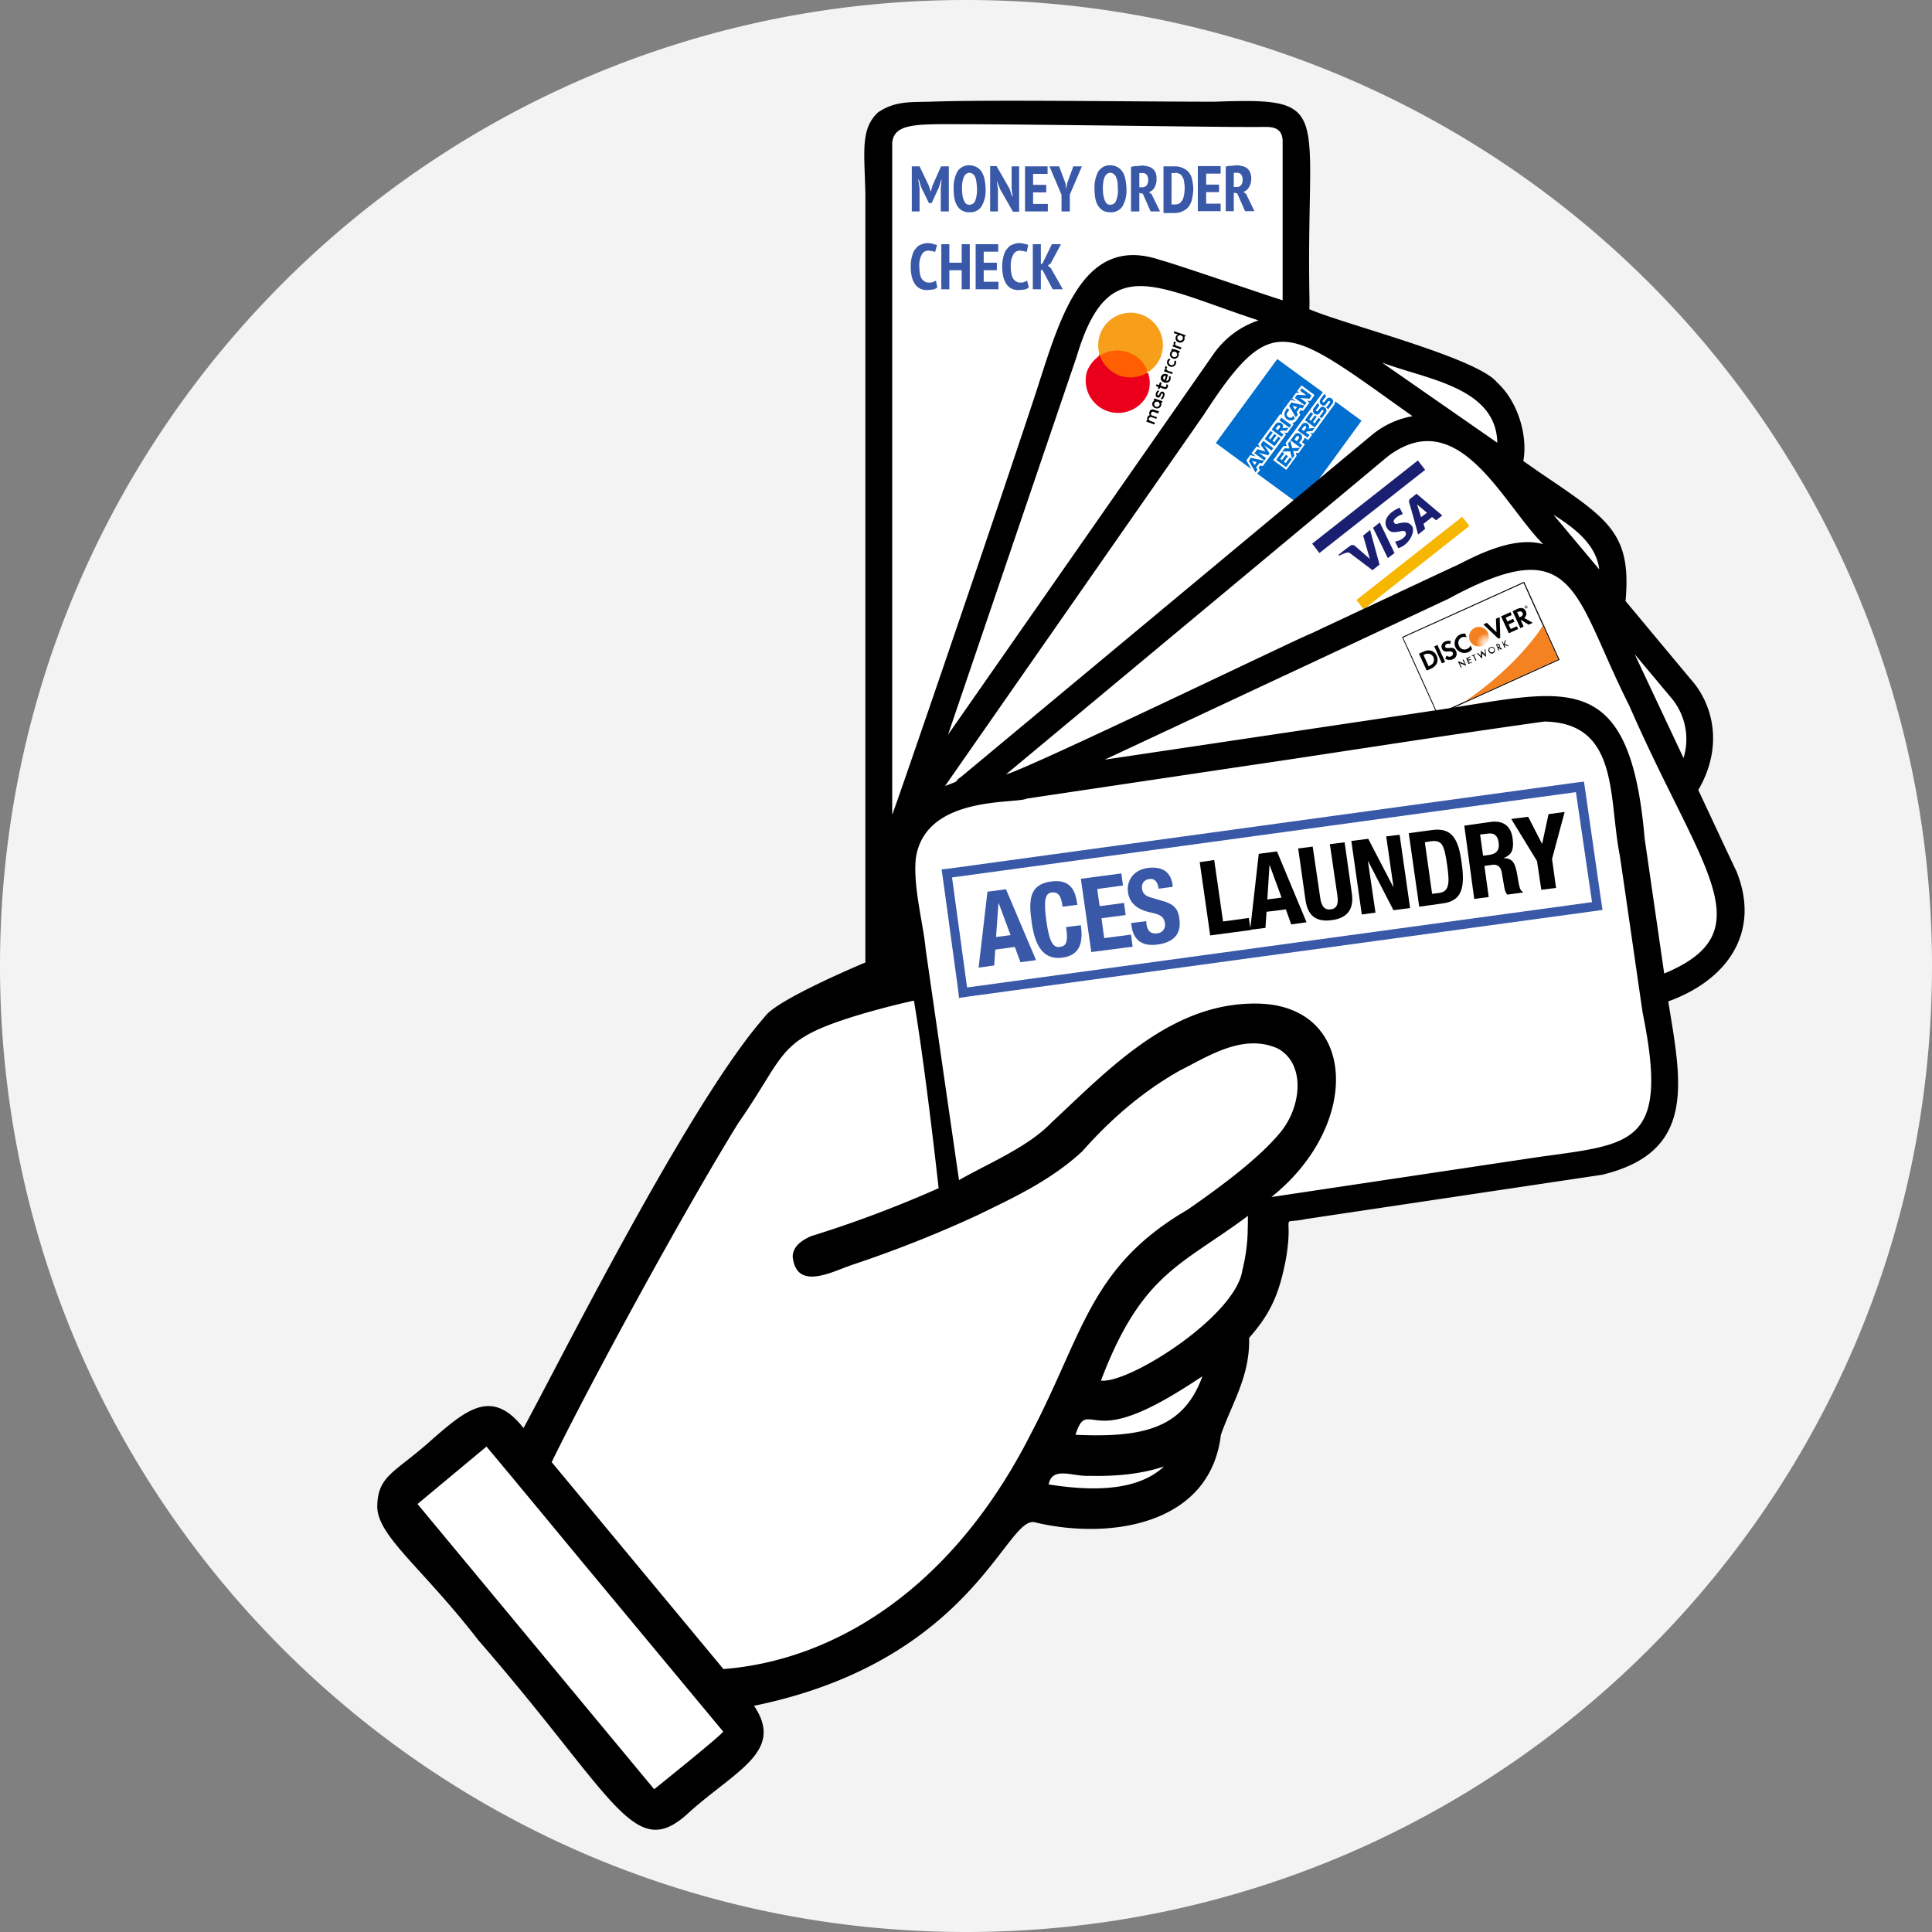 <?xml version="1.0" encoding="UTF-8"?> <svg xmlns="http://www.w3.org/2000/svg" xmlns:xlink="http://www.w3.org/1999/xlink" id="Layer_1" data-name="Layer 1" viewBox="0 0 720 720"><rect x="0" y="0" width="720" height="720" fill="#808080" stroke="none"/><defs><style>.cls-1{fill:#f3f3f3;}.cls-1,.cls-10,.cls-9{fill-rule:evenodd;}.cls-2{fill:#fff;}.cls-3{fill:none;}.cls-4{fill:#3958a7;}.cls-5{fill:#ff5f00;}.cls-6{fill:#eb001b;}.cls-7{fill:#f79e1b;}.cls-8{fill:#016fd0;}.cls-11,.cls-9{fill:#1a1f71;}.cls-10{fill:#f7b600;}.cls-12{fill:#f58220;}.cls-13{fill:url(#radial-gradient);}</style><radialGradient id="radial-gradient" cx="524.29" cy="1000.52" r="3.64" gradientTransform="matrix(0.91, -0.41, -0.41, -0.91, 487.37, 1365.49)" gradientUnits="userSpaceOnUse"><stop offset="0.01" stop-color="#ffeee0"></stop><stop offset="0.11" stop-color="#fee9d7"></stop><stop offset="0.28" stop-color="#fddbbf"></stop><stop offset="0.49" stop-color="#fbc597"></stop><stop offset="0.74" stop-color="#f8a560"></stop><stop offset="1" stop-color="#f48120"></stop></radialGradient></defs><title>C_pay_2</title><path class="cls-1" d="M.5,360.5h0C.5,161.7,161.7.5,360.5.5a359.9,359.9,0,0,1,360,360c0,198.8-161.2,360-360,360S.5,559.3.5,360.5" transform="translate(-0.5 -0.5)"></path><path class="cls-2" d="M647.5,324.9c-.1,0-12.5-26.6-14.1-30,9.5-16.2,5.6-32.1-3.1-41.6l-24-28.8c2.3-25.8-6.7-30.7-32.4-48.2l-5.7-4c1.7-9.3-1.9-22.1-9.8-29.3-7.5-9.2-56.2-21.4-69.8-27.2-.3.2,0-1-.1-4.2-1.4-70.9,9.7-74.8-35.3-73.2-29.9,0-84.3-.8-106.1,0-7.3.2-13.1-.3-19.4,4-6.7,6.3-5,14.9-4.7,30.6V359.2c-.6.2-31.3,13.1-36.9,19.5l-2.3,2.7c-28.4,33.8-75.3,127.7-88.2,151.3-12-15.3-21.6-6.7-35.6,5.6-12.5,11-18.7,12.3-18.9,23.4s16.5,22.7,37.7,50.1c51.2,58.9,57.9,83.1,78.2,64.4,17.3-15.7,36.1-22.9,24.5-40,71.2-14.6,89.7-57.8,100.3-66.8,1.6-1.3,2.9-1.9,4.3-1.6,26.6,6.5,65.3,1.8,69.4-32.6,4.2-11.9,10.9-22,10.5-36.1,8.4-9.5,11.4-17.1,13.8-29.8,2.9-17.7-2.9-12.3,7.4-14.5l110.4-16.5c35.1-8.5,29.6-34.2,24.6-64.6C645.1,365.4,656.7,347.1,647.5,324.9Z" transform="translate(-0.5 -0.5)"></path><path class="cls-3" d="M424.7,464.7l-1.1,1Z" transform="translate(-0.5 -0.5)"></path><path class="cls-3" d="M417.4,472.3c-.1.1-.2.1-.2.2S417.3,472.4,417.4,472.3Z" transform="translate(-0.5 -0.5)"></path><path class="cls-3" d="M420,469.3l-.7.8Z" transform="translate(-0.5 -0.5)"></path><path class="cls-3" d="M415.5,474.6l-.5.7Z" transform="translate(-0.5 -0.5)"></path><path class="cls-3" d="M413.8,476.9l-.6.8Z" transform="translate(-0.5 -0.5)"></path><path class="cls-3" d="M339.3,448l-.7.3Z" transform="translate(-0.5 -0.5)"></path><path class="cls-3" d="M412.1,479.3l-.6.9Z" transform="translate(-0.5 -0.5)"></path><path class="cls-3" d="M346.8,444.9l-2.5,1Z" transform="translate(-0.5 -0.5)"></path><path class="cls-3" d="M348.5,444.1h0l-1.2.6Z" transform="translate(-0.5 -0.5)"></path><path class="cls-3" d="M343,446.5l-1.6.7Z" transform="translate(-0.5 -0.5)"></path><path class="cls-3" d="M318.8,456.1l4.5-1.8,2.5-1-2.5,1Z" transform="translate(-0.5 -0.5)"></path><path class="cls-3" d="M319.8,471.4h-.5c-3.5.8-6.9,2.5-10.2,3.7,3.3-1.2,6.7-2.9,10.2-3.7Z" transform="translate(-0.5 -0.5)"></path><path class="cls-3" d="M421.4,467.9l1-1Z" transform="translate(-0.5 -0.5)"></path><path class="cls-3" d="M410.5,481.8l-.5.8Z" transform="translate(-0.5 -0.5)"></path><path class="cls-3" d="M323,378l-.6.2.6-.2Z" transform="translate(-0.5 -0.5)"></path><path class="cls-3" d="M388.4,527.5l-.8,1.6Z" transform="translate(-0.5 -0.5)"></path><path class="cls-3" d="M389.9,524.4a9.3,9.3,0,0,1-.5,1A9.3,9.3,0,0,0,389.9,524.4Z" transform="translate(-0.5 -0.5)"></path><path class="cls-3" d="M407.4,487.1l-.3.6Z" transform="translate(-0.5 -0.5)"></path><path class="cls-3" d="M408.9,484.4a2.5,2.5,0,0,1-.4.7A2.5,2.5,0,0,0,408.9,484.4Z" transform="translate(-0.5 -0.5)"></path><path class="cls-3" d="M405.8,490.2h0Z" transform="translate(-0.5 -0.5)"></path><path class="cls-3" d="M305.1,384.2l.8-.3Z" transform="translate(-0.5 -0.5)"></path><path class="cls-3" d="M202.5,564.5l12.9,15.6c-10.7-12.9-21-25.4-30.1-36.2l-.2-.4,3.8,4.6Z" transform="translate(-0.5 -0.5)"></path><path class="cls-3" d="M384.7,534.8a12.8,12.8,0,0,0-1.1,2A12.8,12.8,0,0,1,384.7,534.8Z" transform="translate(-0.5 -0.5)"></path><path class="cls-3" d="M197.3,610.7l-12.6-15.2-27.4-33.1h0l87,104.8h0Z" transform="translate(-0.5 -0.5)"></path><path class="cls-3" d="M181.7,539.7h.1A.1.1,0,0,0,181.7,539.7Z" transform="translate(-0.5 -0.5)"></path><path class="cls-3" d="M181.8,539.6l1.7,2.1Z" transform="translate(-0.5 -0.5)"></path><path class="cls-3" d="M269.9,646l-18.3,15.2C258.7,655.4,268.6,647.3,269.9,646Z" transform="translate(-0.5 -0.5)"></path><path class="cls-3" d="M156.1,561l.7-.6C156.4,560.7,156.1,560.8,156.1,561Z" transform="translate(-0.5 -0.5)"></path><path class="cls-3" d="M156.6,561.7l-.5-.7C156.1,561.2,156.3,561.3,156.6,561.7Z" transform="translate(-0.5 -0.5)"></path><path class="cls-3" d="M382.6,538.7l-1.2,2.1Z" transform="translate(-0.5 -0.5)"></path><path class="cls-3" d="M313.5,381l1-.3Z" transform="translate(-0.5 -0.5)"></path><path class="cls-3" d="M308,383l.9-.3Z" transform="translate(-0.5 -0.5)"></path><path class="cls-3" d="M310.6,382l1.2-.4Z" transform="translate(-0.5 -0.5)"></path><path class="cls-3" d="M316.6,380l1.1-.4Z" transform="translate(-0.5 -0.5)"></path><path class="cls-3" d="M302.5,385.4l.5-.2Z" transform="translate(-0.5 -0.5)"></path><path class="cls-3" d="M377.9,546.8l-1.7,2.8Z" transform="translate(-0.5 -0.5)"></path><path class="cls-3" d="M270.3,622.7,206,545.2h0l64.3,77.5c33.2-3.9,72.2-20.1,102.3-67.3l2.8-4.4-2.8,4.4C342.5,602.6,303.5,618.8,270.3,622.7Z" transform="translate(-0.5 -0.5)"></path><path class="cls-3" d="M380.3,542.7l-1.4,2.3Z" transform="translate(-0.5 -0.5)"></path><path class="cls-3" d="M319.8,379l1-.3Z" transform="translate(-0.5 -0.5)"></path><path class="cls-3" d="M463,475.3c-.2.4-.3.9-.5,1.3S462.8,475.7,463,475.3Z" transform="translate(-0.5 -0.5)"></path><path class="cls-3" d="M463.4,473.9a6.5,6.5,0,0,1-.4,1.3A6.5,6.5,0,0,0,463.4,473.9Z" transform="translate(-0.5 -0.5)"></path><path class="cls-3" d="M451.7,492.2l-.9.8Z" transform="translate(-0.5 -0.5)"></path><path class="cls-3" d="M455.3,488.6l-.8.8Z" transform="translate(-0.5 -0.5)"></path><path class="cls-3" d="M452.9,491a3,3,0,0,1-.8.8A3,3,0,0,0,452.9,491Z" transform="translate(-0.5 -0.5)"></path><path class="cls-3" d="M454.1,489.8l-.8.8Z" transform="translate(-0.5 -0.5)"></path><path class="cls-3" d="M462.5,476.7a35,35,0,0,1-4.1,7.9A35,35,0,0,0,462.5,476.7Z" transform="translate(-0.5 -0.5)"></path><path class="cls-3" d="M457.3,486.1l-.7.9Z" transform="translate(-0.5 -0.5)"></path><path class="cls-3" d="M458.3,484.7a7.6,7.6,0,0,1-.8,1.1A7.6,7.6,0,0,0,458.3,484.7Z" transform="translate(-0.5 -0.5)"></path><path class="cls-3" d="M456.3,487.3l-.7.9Z" transform="translate(-0.5 -0.5)"></path><path class="cls-3" d="M464.2,470.9a8.3,8.3,0,0,1-.4,1.5A8.3,8.3,0,0,0,464.2,470.9Z" transform="translate(-0.5 -0.5)"></path><path class="cls-3" d="M450.3,493.5l-.9.7Z" transform="translate(-0.5 -0.5)"></path><path class="cls-3" d="M410.8,515h0c7.8.1,14.6-4,31.6-15.5l1.8-1.2-1.8,1.2C425.4,511,418.6,515.1,410.8,515Z" transform="translate(-0.5 -0.5)"></path><path class="cls-3" d="M465.5,458h0a72.2,72.2,0,0,1-1.3,12.9A72.2,72.2,0,0,0,465.5,458Z" transform="translate(-0.5 -0.5)"></path><path class="cls-3" d="M421.7,492.2A153.6,153.6,0,0,0,410.8,515l.8-1.8C415.2,505.1,418.2,498.3,421.7,492.2Z" transform="translate(-0.5 -0.5)"></path><path class="cls-3" d="M445.8,497.1l-1.4,1Z" transform="translate(-0.5 -0.5)"></path><path class="cls-3" d="M448.9,494.7l-1,.8Z" transform="translate(-0.5 -0.5)"></path><path class="cls-3" d="M447.4,495.9l-1.1.8Z" transform="translate(-0.5 -0.5)"></path><path class="cls-3" d="M458,459.2h-.1c-5.5,3.8-10.5,7-15.1,10.4l.9-.6C448.7,465.6,453.5,462.4,458,459.2Z" transform="translate(-0.5 -0.5)"></path><path class="cls-3" d="M396.1,549.7l6.2.6A34.2,34.2,0,0,0,396.1,549.7Z" transform="translate(-0.5 -0.5)"></path><path class="cls-3" d="M405.7,529.6a31.1,31.1,0,0,0,4.3.3C408.2,529.8,406.8,529.4,405.7,529.6Z" transform="translate(-0.5 -0.5)"></path><path class="cls-3" d="M401.3,535.2c.8-1.5,1.5-3,2.2-4.4A14.6,14.6,0,0,0,401.3,535.2Z" transform="translate(-0.5 -0.5)"></path><path class="cls-3" d="M391.3,553.7h0c18.7,3.1,33.3,1.3,41.7-5.5l1.3-1.2h0l-1.3,1.2C424.6,555,410,556.8,391.3,553.7Z" transform="translate(-0.5 -0.5)"></path><path class="cls-3" d="M406.1,550.5Z" transform="translate(-0.5 -0.5)"></path><path class="cls-3" d="M391.3,553.7l1.6-2.9A5,5,0,0,0,391.3,553.7Z" transform="translate(-0.5 -0.5)"></path><path class="cls-3" d="M416.1,550.3a69.3,69.3,0,0,0,11.6-1.5A72.1,72.1,0,0,1,416.1,550.3Z" transform="translate(-0.5 -0.5)"></path><path class="cls-3" d="M428.1,548.7l1.2-.3Z" transform="translate(-0.5 -0.5)"></path><path class="cls-3" d="M413.2,529.9h0Z" transform="translate(-0.5 -0.5)"></path><path class="cls-3" d="M439.8,527.1c-7.9,6.7-20.9,9.4-38.5,8.1h0c17.6,1.3,30.5-1.4,38.5-8.1a29.4,29.4,0,0,0,8.8-13.7h0A29.4,29.4,0,0,1,439.8,527.1Z" transform="translate(-0.5 -0.5)"></path><path class="cls-3" d="M463.8,472.4l-.3,1.4Z" transform="translate(-0.5 -0.5)"></path><path class="cls-3" d="M385.7,532.9l.9-1.9Z" transform="translate(-0.5 -0.5)"></path><path class="cls-3" d="M415.5,529.7h0Z" transform="translate(-0.5 -0.5)"></path><path class="cls-3" d="M436.4,521.4c3.6-2.3,7.6-4.9,12-7.9Z" transform="translate(-0.5 -0.5)"></path><path class="cls-3" d="M434.9,522.2l1.1-.6Z" transform="translate(-0.5 -0.5)"></path><path class="cls-4" d="M351.1,70.6l.3-3.2h-.1l-.9,2.9-2.7,5.9h-1l-2.9-5.9-.9-2.9h-.2l.5,3.2v8.7h-2.9V62.5h2.9l3.5,7.3.6,2h.1l.6-2.1,3.2-7.2h2.9V79.3h-3V70.6Zm4.8.3a12.6,12.6,0,0,1,1.4-6.5,5.1,5.1,0,0,1,4.5-2.3,6,6,0,0,1,2.7.7,4.9,4.9,0,0,1,1.8,1.7,7.8,7.8,0,0,1,1.1,2.8,19.8,19.8,0,0,1,.4,3.6,11.8,11.8,0,0,1-1.5,6.5,5,5,0,0,1-4.5,2.2,5.4,5.4,0,0,1-2.7-.6,4.9,4.9,0,0,1-1.8-1.7,7.8,7.8,0,0,1-1.1-2.8,20.2,20.2,0,0,1-.3-3.6m3.1,0a19.4,19.4,0,0,0,.2,2.4,4.8,4.8,0,0,0,.5,1.8,3.2,3.2,0,0,0,.8,1.3,2,2,0,0,0,1.3.4,2.2,2.2,0,0,0,2.1-1.4,11.6,11.6,0,0,0,.7-4.5,16.4,16.4,0,0,0-.2-2.3,7.8,7.8,0,0,0-.4-1.9,2.5,2.5,0,0,0-.9-1.3,1.9,1.9,0,0,0-1.3-.5c-1.8,0-2.8,2-2.8,6m14.2.1-1.1-2.9H372l.4,2.9v8.3h-2.9V62.4h2.4l4.8,8.4,1,2.9h.2l-.4-2.8V62.5h2.8V79.4H378Zm9.3-8.5h8.4v2.8h-5.4v4.1h4.9v2.8h-4.9v4.3H391v2.8h-8.5Zm13.6,10.6-4.5-10.6h3.6l2.4,6.4.2,1.8h.1l.3-1.9,2.3-6.3h3.2L399.2,73v6.3h-3.1V73.1Zm12.3-2.2a12.6,12.6,0,0,1,1.4-6.5,5.1,5.1,0,0,1,4.5-2.3,5.7,5.7,0,0,1,2.7.7,4.9,4.9,0,0,1,1.8,1.7,7.8,7.8,0,0,1,1.1,2.8,19.8,19.8,0,0,1,.4,3.6,11.8,11.8,0,0,1-1.5,6.5,5,5,0,0,1-4.5,2.2,6,6,0,0,1-2.7-.6,5.8,5.8,0,0,1-1.8-1.7,7.8,7.8,0,0,1-1.1-2.8,20.2,20.2,0,0,1-.3-3.6m3.1,0a19.4,19.4,0,0,0,.2,2.4,7.8,7.8,0,0,0,.5,1.8,3.2,3.2,0,0,0,.8,1.3,2,2,0,0,0,1.3.4,2.2,2.2,0,0,0,2.1-1.4,10,10,0,0,0,.7-4.5c0-.8-.1-1.6-.1-2.3a7.4,7.4,0,0,0-.5-1.9,2.5,2.5,0,0,0-.9-1.3,1.9,1.9,0,0,0-1.3-.5c-1.8,0-2.8,2-2.8,6M422,62.7a7.6,7.6,0,0,1,2.1-.3l2-.2a6.4,6.4,0,0,1,2,.3,3.3,3.3,0,0,1,1.7.7,3.8,3.8,0,0,1,1.3,1.5,5.3,5.3,0,0,1,.4,2.3,6.2,6.2,0,0,1-.7,3.3,3.7,3.7,0,0,1-2.1,1.8l1,.8,3.1,6.4h-3.5l-2.9-6.6-1.3-.3v6.9H422V62.7Zm3.1,7.6h1a2.1,2.1,0,0,0,1.7-.7,3.3,3.3,0,0,0,.6-2.1,3.5,3.5,0,0,0-.5-1.8,1.8,1.8,0,0,0-1.5-.7h-1.3Zm9-7.8h4.1a6.7,6.7,0,0,1,3.3.7,6.2,6.2,0,0,1,2.2,1.7,6.7,6.7,0,0,1,1.1,2.7,17.6,17.6,0,0,1,.4,3.4,18.6,18.6,0,0,1-.4,3.4,7.8,7.8,0,0,1-1.1,2.8,5.7,5.7,0,0,1-2.2,1.9,7.2,7.2,0,0,1-3.5.8h-3.9V62.5Zm4.4,2.5h-1.4V76.7h1.3a3.5,3.5,0,0,0,1.8-.5,5.3,5.3,0,0,0,1.1-1.4,8.7,8.7,0,0,0,.5-1.9,16.4,16.4,0,0,0,.2-2.3,13.6,13.6,0,0,0-.2-2.1,3.5,3.5,0,0,0-.5-1.8,2.7,2.7,0,0,0-1-1.3,3.5,3.5,0,0,0-1.8-.5m8.4-2.5h8.5v2.8H450v4.1h4.8v2.8H450v4.3h5.4v2.8h-8.5Zm10.4.2a6.6,6.6,0,0,1,2.1-.3l1.9-.2a6.4,6.4,0,0,1,2,.3,3.6,3.6,0,0,1,1.8.7,3.6,3.6,0,0,1,1.2,1.5,5.2,5.2,0,0,1,.5,2.3,6.2,6.2,0,0,1-.8,3.3,3.7,3.7,0,0,1-2.1,1.8l1,.8,3.1,6.4h-3.5l-2.9-6.6-1.3-.3v6.9h-3V62.7Zm3,7.6h1a1.9,1.9,0,0,0,1.7-.7,3.3,3.3,0,0,0,.6-2.1,3.5,3.5,0,0,0-.5-1.8,1.8,1.8,0,0,0-1.5-.7h-1.3v5.2Z" transform="translate(-0.5 -0.5)"></path><path class="cls-4" d="M349.8,107.6a3.4,3.4,0,0,1-1.6.8l-2.1.2a6.1,6.1,0,0,1-2.4-.4,5.5,5.5,0,0,1-2-1.5,8.5,8.5,0,0,1-1.3-2.7,15.8,15.8,0,0,1-.5-4.1,13.5,13.5,0,0,1,.6-4.3,5.9,5.9,0,0,1,1.4-2.6,3.9,3.9,0,0,1,2-1.4,5.9,5.9,0,0,1,2.3-.5,6,6,0,0,1,2,.3l1.5.4-.7,2.6-1-.3-1.5-.2a2.7,2.7,0,0,0-2.5,1.5,8.4,8.4,0,0,0-.9,4.5,16.6,16.6,0,0,0,.2,2.4,5.3,5.3,0,0,0,.6,1.9,3.4,3.4,0,0,0,1.2,1.2,2.7,2.7,0,0,0,1.6.4,3.4,3.4,0,0,0,1.5-.2l1.1-.5Zm9.1-6.4h-4.6v7.1h-3V91.5h3v6.9h4.6V91.5h3v16.8h-3Zm5.2-9.7h8.4v2.8h-5.4v4.1H372v2.8h-4.9v4.3h5.5v2.8h-8.5Zm19.8,16.1a3.4,3.4,0,0,1-1.6.8l-2.1.2a6.1,6.1,0,0,1-2.4-.4,4.8,4.8,0,0,1-2-1.5,8.5,8.5,0,0,1-1.3-2.7,15.8,15.8,0,0,1-.5-4.1,13.5,13.5,0,0,1,.6-4.3A5.9,5.9,0,0,1,376,93a3.9,3.9,0,0,1,2-1.4,5.9,5.9,0,0,1,2.3-.5,6.4,6.4,0,0,1,2,.3,3.9,3.9,0,0,1,1.4.4l-.6,2.6-1-.3-1.5-.2a2.7,2.7,0,0,0-2.5,1.5,8.4,8.4,0,0,0-.9,4.5,9,9,0,0,0,.2,2.4,5.3,5.3,0,0,0,.6,1.9,3.4,3.4,0,0,0,1.2,1.2,2.7,2.7,0,0,0,1.6.4,3,3,0,0,0,1.4-.2l1.1-.5Zm5.1-6.5h-.6v7.2h-3V91.5h3v7.4l.6-.2,3.5-7.2h3.4l-3.8,7.1-1.1.9,1.1.9,4.5,7.9h-3.8Z" transform="translate(-0.5 -0.5)"></path><path d="M434,146.5c-.6-.2-1,.1-1.3.7l-.2.3c-.1.3-.2.5-.4.4s-.3-.3-.2-.7.4-.7.6-.8l-.4-.5a2.3,2.3,0,0,0-.8,1.1c-.2.8-.1,1.4.5,1.6s1-.1,1.3-.7v-.3c.2-.3.4-.5.6-.4s.2.4.1.8a1.7,1.7,0,0,1-.7.9l.4.5a1.7,1.7,0,0,0,.8-1.2A1.2,1.2,0,0,0,434,146.5Z" transform="translate(-0.5 -0.5)"></path><path d="M435.1,143.8a1.1,1.1,0,0,1,0,.6c-.1.4-.4.4-.7.3l-1.3-.5.3-1-.6-.3-.4,1.1-.9-.3-.2.7.9.3-.2.6.6.2.2-.6,1.4.5c.7.2,1.2.1,1.5-.7a1.4,1.4,0,0,0,0-.9Z" transform="translate(-0.5 -0.5)"></path><path d="M428.9,154a1.1,1.1,0,0,0,.1,1.2,1.4,1.4,0,0,0-.9.8,1.1,1.1,0,0,0,.2,1.1l-.4-.2-.2.7,3,1.1.2-.7-1.6-.6c-.6-.2-.7-.5-.6-1a.8.8,0,0,1,1.1-.4l1.6.6.3-.6-1.7-.6c-.6-.2-.7-.6-.5-1s.5-.6,1-.4l1.6.6.3-.8-1.9-.6A1.1,1.1,0,0,0,428.9,154Z" transform="translate(-0.5 -0.5)"></path><path d="M430.7,149l-.3.7h.4a2,2,0,0,0-.8.8,1.6,1.6,0,0,0,1.1,2.1,1.6,1.6,0,0,0,2.1-.9,1.2,1.2,0,0,0-.1-1.2l.4.2.2-.7-1.5-.5Zm1.9,2.5a1.1,1.1,0,0,1-1.3.6,1,1,0,1,1,1.3-.6Z" transform="translate(-0.5 -0.5)"></path><path d="M438.5,128.5l.2-.4-.6-.4-.2.4a1.2,1.2,0,0,0,.2,1l-.4-.2-.2.7,3,1.1.3-.7-1.7-.6C438.6,129.2,438.3,128.9,438.5,128.5Z" transform="translate(-0.5 -0.5)"></path><path d="M436.1,140.7a1.7,1.7,0,0,1,0,1,.9.9,0,0,1-1,.7l.7-2.3h-.2a1.6,1.6,0,1,0-1.1,2.9,1.6,1.6,0,0,0,2.2-1,2.9,2.9,0,0,0,0-1.3Zm-1.6,1.4a.9.9,0,0,1-.5-1,.8.8,0,0,1,1-.5Z" transform="translate(-0.5 -0.5)"></path><path d="M437.2,130.5l-.2.7h.3a1.1,1.1,0,0,0-.7.8,1.6,1.6,0,0,0,1,2.1,1.6,1.6,0,0,0,2.1-1,1.1,1.1,0,0,0-.1-1.1h.4l.2-.6-1.5-.6Zm2,2.4a1.1,1.1,0,0,1-1.4.6,1,1,0,0,1,.7-1.9A1.2,1.2,0,0,1,439.2,132.9Z" transform="translate(-0.5 -0.5)"></path><path d="M442.4,125.5l-1.5-.6-2.8-.9-.2.6,1.6.6a1.1,1.1,0,0,0-.8.8,1.6,1.6,0,0,0,1.1,2.1,1.7,1.7,0,0,0,2.1-1,1.4,1.4,0,0,0-.1-1.1h.3Zm-1.1,1.3a1,1,0,0,1-1.3.6,1.1,1.1,0,0,1-.7-1.3,1,1,0,0,1,1.3-.6A1,1,0,0,1,441.3,126.8Z" transform="translate(-0.5 -0.5)"></path><path d="M438.1,135a1.4,1.4,0,0,1,0,.9.9.9,0,0,1-1.3.6,1,1,0,0,1-.7-1.2,1.1,1.1,0,0,1,.6-.7l-.5-.5a2.2,2.2,0,0,0-.7.9,1.7,1.7,0,1,0,3.2-.1Z" transform="translate(-0.5 -0.5)"></path><path d="M435.3,137.6l.2-.3-.6-.4c-.1.1-.1.3-.2.4a.9.9,0,0,0,.2.9h-.4l-.2.7,3,1,.3-.6-1.8-.6C435.3,138.4,435.1,138.1,435.3,137.6Z" transform="translate(-0.5 -0.5)"></path><rect id="rect19" class="cls-5" x="414" y="126.7" width="10.6" height="18.97" transform="translate(151.4 486.1) rotate(-70.7)"></rect><path class="cls-6" d="M417.8,140.5a12.5,12.5,0,0,1-7.4-7.5,12.2,12.2,0,0,0-4.9,6.2,12.1,12.1,0,0,0,22.8,7.9,11.6,11.6,0,0,0,0-7.8A12.4,12.4,0,0,1,417.8,140.5Z" transform="translate(-0.5 -0.5)"></path><path id="path22" class="cls-7" d="M425.8,117.7a12.1,12.1,0,0,1,7.4,15.4,11.9,11.9,0,0,1-4.9,6.1,11.6,11.6,0,0,0-7.4-7.4,12.1,12.1,0,0,0-10.5,1.2,12.1,12.1,0,0,1,15.4-15.3Z" transform="translate(-0.5 -0.5)"></path><path class="cls-8" d="M498.1,150.1a3.7,3.7,0,0,1-.5,1.4L490,161.9h-1.3l.8.6-1.5,2-1.3-.9a1.8,1.8,0,0,1-.5,1l-.5.7,1.1.8-2.3,3.2h-1.1l.3,1.1-3.8,5.2-4.9-3.6,3.8-5.3H480l-.4-1.1,13.9-18.9-17-12.4-22.9,31.3,13.2,9.7-1.8-3.2,1.4-2,2.1.5-1.6-1.2,1.9-2.5,1.4.4-.9-1.2,8.3-11.3.6.4a3.2,3.2,0,0,1,.6-2l2.7-3.7,2,.5L482,149l1.5-2.1h1.3l-.9-.6,1.6-2.2,4.9,3.6-1.5,2.2h-1.3l.9.6-2.3,3.1-1-.2-.6.8.5.9-1.5,2.1a2.4,2.4,0,0,1-1.6,1l.6.4-2.3,3.2H479l.8.6-8.7,11.8-1-.2-.6.8.6.9L469,177l16,11.7,22.9-31.4Z" transform="translate(-0.5 -0.5)"></path><path class="cls-8" d="M470.8,173.2l.8-1-4.9-1.1-.8,1.2,2.5,4.3.7-1.1-.5-.8,1.3-1.7Zm-2.7.6-1-1.5,1.7.4Z" transform="translate(-0.5 -0.5)"></path><polygon class="cls-8" points="467.5 168.9 471.2 171.6 471.8 170.7 469.1 168.7 472.6 169.7 473.1 168.9 471.1 165.9 473.9 167.9 474.5 167 470.8 164.3 469.8 165.7 471.6 168.3 468.6 167.4 467.5 168.9"></polygon><polygon class="cls-8" points="471.3 163.6 475 166.3 477.2 163.3 476.4 162.7 474.9 164.8 474.2 164.3 475.7 162.3 474.9 161.7 473.4 163.8 472.8 163.3 474.3 161.2 473.5 160.6 471.3 163.6"></polygon><path class="cls-8" d="M475.9,158.5l-1.5,2.1,3.7,2.7.7-.9-1.3-1,.2-.4h2.2l.8-1.1-2.3.2a1.3,1.3,0,0,0-.4-1.9A1.6,1.6,0,0,0,475.9,158.5Zm1.5.6a.6.6,0,0,1,.1.7l-.8,1-.8-.5.8-1.1A.5.5,0,0,1,477.4,159.1Z" transform="translate(-0.5 -0.5)"></path><rect class="cls-8" x="478.7" y="155.5" width="1.2" height="4.57" transform="translate(68.6 451.1) rotate(-53.8)"></rect><path class="cls-8" d="M479.5,153.7a2.3,2.3,0,0,0,3.5,2.9v-.2l-.5-1-.2.3a1.1,1.1,0,0,1-1.7.2,1.1,1.1,0,0,1-.4-1.6l.8-1-.9-.7Z" transform="translate(-0.5 -0.5)"></path><path class="cls-8" d="M485.9,152.7l.7-1.1-4.8-1.1-.9,1.2,2.5,4.3.8-1-.5-.9,1.2-1.7Zm-2.8.5-.9-1.5,1.7.5Z" transform="translate(-0.5 -0.5)"></path><polygon class="cls-8" points="482.5 148.3 486.2 151 486.9 150.1 484.5 148.3 488 148.6 488.8 147.4 485.1 144.7 484.5 145.6 486.8 147.3 483.4 147.1 482.5 148.3"></polygon><polygon class="cls-8" points="477.8 168.4 475.6 171.4 479.3 174.1 481.5 171.1 480.7 170.5 479.1 172.6 478.5 172.1 480 170 479.2 169.5 477.7 171.5 477.1 171 478.6 169 477.8 168.4"></polygon><polygon class="cls-8" points="492.2 156.3 491.4 155.7 489.9 157.8 489.3 157.3 490.7 155.3 490 154.8 488.5 156.8 487.9 156.3 489.4 154.2 488.5 153.6 486.3 156.6 490 159.3 492.2 156.3"></polygon><polygon class="cls-8" points="484.5 166.9 481.6 167 480.8 164.2 480 165.3 480.5 167.1 478.7 167.1 477.8 168.3 480.8 168.2 481.5 170.9 482.4 169.8 481.9 168.1 483.6 168.1 484.5 166.9"></polygon><path class="cls-8" d="M485.1,162.2a1.5,1.5,0,0,0-2.2.4l-1.5,2,3.7,2.7.7-.9-1.2-.9.7-.9A1.6,1.6,0,0,0,485.1,162.2Zm-.6,1.7-.7,1-.9-.6.7-1a.5.5,0,0,1,.8-.2A.5.5,0,0,1,484.5,163.9Z" transform="translate(-0.5 -0.5)"></path><path class="cls-8" d="M489.6,161.1l.8-1.1-2.2.2a1.4,1.4,0,0,0-.4-1.8,1.5,1.5,0,0,0-2.2.4l-1.5,2.1,3.7,2.7.7-1-1.3-.9.3-.4Zm-2.4-1.1-.8,1.1-.8-.6.8-1a.5.5,0,0,1,.7-.2A.6.6,0,0,1,487.2,160Z" transform="translate(-0.5 -0.5)"></path><path class="cls-8" d="M494.5,154.4a1.3,1.3,0,0,0-.3-2c-.6-.5-1.3-.5-1.9.4l-.7.8a.3.3,0,0,1-.5.1c-.2-.1-.3-.3,0-.6l1.1-1.5-.6-1-1.3,1.8a1.5,1.5,0,0,0,.1,2.3,1.3,1.3,0,0,0,2-.4l.6-.8c.2-.3.4-.3.6-.2a.6.6,0,0,1,0,.7l-1.4,1.8.8.6Z" transform="translate(-0.5 -0.5)"></path><path class="cls-8" d="M492.9,151.3a1.2,1.2,0,0,0,1.9-.3l.6-.9a.5.5,0,0,1,.6-.1c.2.1.3.3.1.6l-1.4,1.8.8.6,1.5-2a1.3,1.3,0,0,0-.3-2,1.2,1.2,0,0,0-1.9.4l-.7.8c-.1.3-.4.3-.6.1a.4.4,0,0,1,0-.6l1.2-1.5-.6-1-1.3,1.8C492,150.1,492.3,150.8,492.9,151.3Z" transform="translate(-0.5 -0.5)"></path><path id="path3065" class="cls-9" d="M489.5,203.1l39.4-31,2.7,3.5-39.4,31Z" transform="translate(-0.5 -0.5)"></path><path id="path3069" class="cls-10" d="M506,224.1l39.4-31,2.7,3.4-39.4,31.1Z" transform="translate(-0.5 -0.5)"></path><path id="path3071" class="cls-9" d="M501.9,205.2h0l-2.6,2.1.2.3h0c3-1.4,3.6-1.4,4.3-.8L512,213l2.6-2.1L511.1,198l-2.6,2.1,2.5,8.7-5.6-4.9a1.4,1.4,0,0,0-1.7,0Z" transform="translate(-0.5 -0.5)"></path><path id="rect3086" class="cls-9" d="M512.2,197.2l2.5-2,5.5,11.4-2.5,1.9Z" transform="translate(-0.5 -0.5)"></path><path id="path3089" class="cls-9" d="M525.7,187.9c1.1,3.7,3.3,11.8,3.3,11.8l2.6-2.1-.6-1.9,3.2-2.5,1.5,1.2,2.3-1.8-9.6-8.1-2,1.6A1.4,1.4,0,0,0,525.7,187.9Zm2.9.6,3.7,3.1-2.2,1.6Z" transform="translate(-0.5 -0.5)"></path><path class="cls-11" d="M522.1,189.7l1.2,2.4c-1.8.5-4,2.1-3.3,3.1s.7.5,2.4.2,3.3-.4,4.4,1.3-.8,6.7-5.2,8.1l-1.2-2.5c2.1-.2,4.7-2,3.9-3.5s-4.7,1.6-6.7-1.2S517.7,191.5,522.1,189.7Z" transform="translate(-0.5 -0.5)"></path><path d="M568.3,217.4,523,237.9,536.2,267l45.5-20.6-13.2-29.1Zm0,.4c.1.3,12.7,28.1,12.9,28.4l-44.9,20.3c-.1-.3-12.7-28.1-12.9-28.4Z" transform="translate(-0.5 -0.5)"></path><path class="cls-12" d="M575.5,233.6s-8.4,14.3-29.3,28.5l35-15.9Z" transform="translate(-0.5 -0.5)"></path><path class="cls-13" d="M550.1,234.5a3.6,3.6,0,1,0,3,6.6,3.7,3.7,0,0,0,1.9-4.8A3.6,3.6,0,0,0,550.1,234.5Z" transform="translate(-0.5 -0.5)"></path><path d="M531.1,243.3l-1.8.8,2.9,6.3,1.8-.8a4.2,4.2,0,0,0,1.9-1.8,3.3,3.3,0,0,0,0-2.9C535.1,243,533.1,242.4,531.1,243.3Zm3.6,4c-.2.6-.7.9-1.4,1.3l-.4.2-1.9-4.2.4-.2a2.6,2.6,0,0,1,1.9-.2,2.4,2.4,0,0,1,1.4,1.2A2.5,2.5,0,0,1,534.7,247.3Z" transform="translate(-0.5 -0.5)"></path><rect x="536.4" y="240.9" width="1.3" height="6.92" transform="translate(-53.5 243.1) rotate(-24.4)"></rect><path d="M540.4,242c-.9,0-1.2-.1-1.3-.4a.9.9,0,0,1,.6-1.1,1.1,1.1,0,0,1,1.2.1l.3-1.2a3.3,3.3,0,0,0-2.2.2,2,2,0,0,0-1.1,2.7c.4.8.9,1.1,2.3,1s.8-.1,1,0a1,1,0,0,1,.7.4,1.1,1.1,0,0,1-.6,1.4,1.5,1.5,0,0,1-1.7-.3l-.5,1.2a3.1,3.1,0,0,0,2.8.2,2.2,2.2,0,0,0,1.2-3.1C542.7,242.1,542,241.8,540.4,242Z" transform="translate(-0.5 -0.5)"></path><path d="M542.9,241.7a3.7,3.7,0,0,0,4.9,1.8,4.5,4.5,0,0,0,1.3-1.1l-.6-1.4a2,2,0,0,1-1.2,1.3,2.2,2.2,0,0,1-3.1-1.2,2.3,2.3,0,0,1,1.1-3.1,2.8,2.8,0,0,1,1.8,0l-.6-1.4a4.3,4.3,0,0,0-1.7.3A3.6,3.6,0,0,0,542.9,241.7Z" transform="translate(-0.5 -0.5)"></path><polygon points="557.7 235.6 554.1 232.1 552.8 232.7 558.4 238 559.1 237.7 558.9 230 557.5 230.6 557.7 235.6"></polygon><polygon points="562.3 236 565.8 234.4 565.3 233.4 563 234.4 562.2 232.7 564.4 231.7 563.9 230.6 561.8 231.6 561.1 230.2 563.4 229.2 562.9 228.1 559.4 229.7 562.3 236"></polygon><path d="M569.1,228.3c-.5-1.2-1.6-1.5-3.1-.9l-1.8.9,2.9,6.3,1.2-.6-1.1-2.5h.1l2.9,1.8,1.5-.7-3.2-1.8A1.9,1.9,0,0,0,569.1,228.3Zm-2,2.1-.3.2-.9-1.9.4-.2c.7-.3,1.3-.2,1.6.4S567.9,230.1,567.1,230.4Z" transform="translate(-0.5 -0.5)"></path><path d="M569.3,226.5h-.4l.2.6h.2v-.2h.4l-.3-.2C569.4,226.7,569.4,226.6,569.3,226.5Zm-.1.2h-.1v-.2h.1Z" transform="translate(-0.5 -0.5)"></path><path d="M569,226.2a.5.5,0,0,0-.3.7.5.5,0,0,0,1-.4A.5.5,0,0,0,569,226.2Zm.4.9a.5.5,0,0,1-.6-.2.4.4,0,0,1,.2-.6.4.4,0,1,1,.4.8Z" transform="translate(-0.5 -0.5)"></path><path d="M543.9,247l2.5,1-.8-1.6h.3l1,2.2-2.5-1,.8,1.6h-.3Z" transform="translate(-0.5 -0.5)"></path><path d="M543.9,247.1l1,2.2.3-.2-.7-1.5,2.4.9-1-2.2h-.3l.7,1.6-2.4-1Zm.1,0,2.4,1-.7-1.7h.1a20,20,0,0,1,1,2.1l-2.4-.9.7,1.6h-.2Z" transform="translate(-0.5 -0.5)"></path><path d="M547,245.8l1.1-.5v.2l-.9.4.3.6.8-.4v.2l-.8.4.4.9.8-.4v.2l-1,.5Z" transform="translate(-0.5 -0.5)"></path><path d="M548.1,245.2l-1.1.6.9,2.1,1.2-.5v-.3l-.9.4-.4-.8.9-.3v-.3l-.9.4-.2-.6.8-.4v-.3Zm0,.1v.2l-.9.4.3.6.8-.3a.1.1,0,0,1,.1.1l-.8.4.4.9.8-.4c.1,0,.1.1.1.2l-1,.4a18.6,18.6,0,0,1-1-2Z" transform="translate(-0.5 -0.5)"></path><path d="M550.7,246.6h-.2l-.9-1.9-.5.3v-.2l1.3-.6v.2l-.6.2Z" transform="translate(-0.5 -0.5)"></path><path d="M550.3,244.3l-1.3.5v.3l.5-.2.9,1.9.2-.2s-.8-1.8-.8-1.9l.5-.2v-.2Zm0,0v.2l-.5.2.9,1.9h-.2l-.9-1.9-.5.2H549Z" transform="translate(-0.5 -0.5)"></path><path d="M552.5,245.2v-2l1.4,1.3v-1.8h.2l.2,2.6-1.5-1.4v2l-1.8-1.9h.3Z" transform="translate(-0.5 -0.5)"></path><path d="M552.4,243.2v1.9l-1.2-1.3H551l1.9,2s-.1-1.9-.1-2.1l1.4,1.4-.2-2.6h-.3l.2,1.8-1.5-1.4Zm.2,2s-.1-1.9-.1-2l1.4,1.4s-.1-1.8-.1-1.9h.2l.2,2.5-1.5-1.4v2l-1.7-1.8h.2l1.3,1.3Z" transform="translate(-0.5 -0.5)"></path><path d="M557.5,242.3a1.2,1.2,0,0,1-.6,1.6,1.3,1.3,0,0,1-1.6-.6,1.2,1.2,0,0,1,.6-1.6A1.2,1.2,0,0,1,557.5,242.3Zm-1.9.9a.8.8,0,0,0,1.2.4.9.9,0,0,0,.5-1.2,1,1,0,0,0-1.3-.5A.9.9,0,0,0,555.6,243.2Z" transform="translate(-0.5 -0.5)"></path><path d="M555.3,243.3a1.2,1.2,0,0,0,2.2-1,1.1,1.1,0,0,0-1.6-.6A1.2,1.2,0,0,0,555.3,243.3Zm0,0a1.3,1.3,0,0,1,.6-1.6,1.2,1.2,0,0,1,1.6.6,1.1,1.1,0,0,1-.6,1.5A1.3,1.3,0,0,1,555.3,243.3Z" transform="translate(-0.5 -0.5)"></path><path d="M555.5,243.2a1,1,0,1,0,1.8-.8.9.9,0,0,0-1.3-.5A1,1,0,0,0,555.5,243.2Zm.1-.1a1,1,0,0,1,.4-1.2,1,1,0,0,1,1.3.5.9.9,0,1,1-1.7.7Z" transform="translate(-0.5 -0.5)"></path><path d="M559.2,242.8H559l-.9-2.2h.3c.4-.2.8-.2,1,.2a.8.8,0,0,1-.3.9l1.1.6h-.3l-1-.6h-.1Zm-.5-1.2h.1c.3-.1.5-.3.4-.6a.5.5,0,0,0-.7-.2h-.1Z" transform="translate(-0.5 -0.5)"></path><path d="M558,240.7h0l1,2.2h.3l-.4-1h0l1,.7.3-.2h.1l-1.1-.6a.6.6,0,0,0,.2-.9c-.2-.4-.5-.5-1-.2Zm.4-.1c.5-.2.8-.1,1,.3a.5.5,0,0,1-.3.7h0l1.1.6h-.3l-1-.6h-.1l.4.9c0,.1-.1.1-.2.1l-.9-2C558.1,240.7,558.4,240.6,558.4,240.6Z" transform="translate(-0.5 -0.5)"></path><path d="M558.4,240.8h0l.3.8h.1c.3-.1.6-.3.4-.6a.5.5,0,0,0-.7-.2Zm.1.1c.2-.2.5-.3.6.1s0,.4-.3.6h-.1l-.3-.7Z" transform="translate(-0.5 -0.5)"></path><path d="M561.4,239.2h.3l-.5,1.4,1.5.7h-.3l-1.3-.5h0l.4.9-.3.2-.9-2.2h.2l.4.9Z" transform="translate(-0.5 -0.5)"></path><path d="M561.7,239.1h-.3a11.2,11.2,0,0,1-.5,1.3l-.4-.9h-.3l1,2.2h.3l-.4-1h0l1.3.6.3-.2h.1l-1.6-.7.6-1.5Zm0,0a14.7,14.7,0,0,0-.6,1.4l1.6.7h-.3l-1.3-.6H561l.4.9h-.2l-.9-2h.2l.4.9s.5-1.3.5-1.4Z" transform="translate(-0.5 -0.5)"></path><path class="cls-4" d="M587.8,295.7l6,41L360.9,368.5l-5.6-41,232.5-31.8m3-3.9-3.4.4L354.9,324.1l-3.5.4.5,3.4,5.6,41,.4,3.5,3.4-.5,232.9-31.8,3.5-.5-.5-3.4-5.9-41-.5-3.4Z" transform="translate(-0.5 -0.5)"></path><path class="cls-4" d="M368.5,332.8l6.9-.9,11.2,26.4-5.8.8-2.1-5.7-7.3,1-.4,5.9-5.8.8Zm3.2,16.9,5.4-.7-4.4-11.9h-.1Z" transform="translate(-0.5 -0.5)"></path><path class="cls-4" d="M396.5,338.4c-.5-4-1.6-5.6-4.1-5.3s-3,3.3-1.9,11,2.6,9.6,4.9,9.3,3.3-1.5,2.4-7.4l5.5-.7c.8,5.9.1,11.2-7,12.1s-10.1-4.6-11.3-13-1-14.3,7.2-15.4,9.2,4.7,9.8,8.7Z" transform="translate(-0.5 -0.5)"></path><path class="cls-4" d="M418.4,326l.6,4.5-9.6,1.3.9,6.4,9.1-1.2.6,4.5-9,1.2,1,7.4,10-1.3.6,4.5-15.4,2L403.3,328Z" transform="translate(-0.5 -0.5)"></path><path class="cls-4" d="M427.7,343.8v.8c.4,2.6,1.3,4.1,4.2,3.7a3.1,3.1,0,0,0,2.7-3.8c-.3-2.4-1.7-3.2-5.5-4s-7.5-2.8-8.2-7.3,2.1-8.5,7.2-9.2,8.6,1,9.4,6.3v.7l-5.2.7c-.4-2.5-1.4-3.9-3.5-3.6s-2.9,1.9-2.7,3.5.9,2.7,3.4,3.4l4.4,1.3c4.3,1.2,5.7,3.2,6.1,6.5.9,5.8-2.2,8.9-8.1,9.7s-9-1.8-9.7-6.9l-.2-1.1Z" transform="translate(-0.5 -0.5)"></path><path d="M451.5,349.1l-3.9-27.3,5.4-.8,3.3,22.9,9.6-1.3.7,4.5Z" transform="translate(-0.5 -0.5)"></path><path d="M469.6,318.7l6.8-.9,11,26.4-5.7.8-2-5.6-7.2.9-.4,6-5.7.7Zm3.2,17,5.3-.7-4.4-12h-.1Z" transform="translate(-0.5 -0.5)"></path><path d="M489.7,316l2.8,19c.4,2.8,1.3,4.7,3.9,4.4s2.9-2.5,2.5-5.2l-2.8-19.1,5.5-.7,2.7,19.1c1,6.9-2.9,9.3-7.4,9.9s-8.9-.3-9.9-7.6l-2.7-19.1Z" transform="translate(-0.5 -0.5)"></path><path d="M510.4,313.1l9.3,17.9h.1l-2.7-18.8,5-.6,3.9,27.3-6.2.8-9.4-18.2h-.1l2.8,19.1-5.1.7-3.9-27.4Z" transform="translate(-0.5 -0.5)"></path><path d="M525.5,311l8.9-1.2c7.6-1,9.7,4.1,10.8,12.1,1.4,9.7,0,14.4-7.2,15.3l-8.6,1.2Zm8.7,22.6,2.5-.3c3.7-.5,4.2-3.1,3.1-10.5s-1.8-9.3-6-8.8l-2.3.4Z" transform="translate(-0.5 -0.5)"></path><path d="M546.2,308.2l9.9-1.4c4.5-.6,7.5,1.5,8.1,6.1s-.5,6.3-3.5,7.4h0c3.8,0,4.6,2,5.5,7.8.5,2.9.8,4.4,1.9,4.8v.2l-5.9.8a5.9,5.9,0,0,1-1.1-2.8l-.9-5.2c-.3-2.2-1.5-3.4-3.6-3.1l-2.9.4,1.6,11.6-5.4.7Zm7,11.2,2.3-.3c2.6-.4,3.9-1.7,3.5-4.6s-1.9-3.7-4.3-3.3l-2.6.3Z" transform="translate(-0.5 -0.5)"></path><path d="M570,304.9l5.2,10.1h0l2.4-11.1,6-.8-4.7,17.5,1.5,10.8-5.5.7-1.6-10.7-9.6-15.7Z" transform="translate(-0.5 -0.5)"></path><path d="M647.5,324.9c-.1,0-12.5-26.6-14.1-30,9.5-16.2,5.6-32.1-3.1-41.6l-24-28.8c2.3-25.8-6.7-30.7-32.4-48.2l-5.7-4c1.7-9.3-1.9-22.1-9.8-29.3-7.5-9.2-56.2-21.4-69.8-27.2-.3.2,0-1-.1-4.2-1.4-70.9,9.7-74.8-35.3-73.2-29.9,0-84.3-.8-106.1,0-7.3.2-13.1-.3-19.4,4-6.7,6.3-5,14.9-4.7,30.6V359.2c-.6.2-31.3,13.1-36.9,19.5l-2.3,2.7c-28.4,33.8-75.3,127.7-88.2,151.3-12-15.3-21.6-6.7-35.6,5.6-12.5,11-18.7,12.3-18.9,23.4s16.5,22.7,37.7,50.1c51.2,58.9,57.9,83.1,78.2,64.4,17.3-15.7,36.1-22.9,24.5-40,71.2-14.6,89.7-57.8,100.3-66.8,1.6-1.3,2.9-1.9,4.3-1.6,26.6,6.5,65.3,1.8,69.4-32.6,4.2-11.9,10.9-22,10.5-36.1,8.4-9.5,11.4-17.1,13.8-29.8,2.9-17.7-2.9-12.3,7.4-14.5l110.4-16.5c35.1-8.5,29.6-34.2,24.6-64.6C645.1,365.4,656.7,347.1,647.5,324.9Zm-23.9-64a23.9,23.9,0,0,1,4.3,22.1l-18.2-38.7Zm-27.1-48.2-17.1-20.4C586.8,197,595.3,203.1,596.5,212.7Zm-20.9-9.4c-12.9-3.7-30,7.2-33.6,8.5l-48.9,22.9-4,1.9c-1.1,0-105.1,50.3-113.7,52.5l117.1-97.5,25.3-21.1C544.2,150.8,560.4,188.1,575.6,203.3Zm-17.1-37.8-43-29.9C531.7,141.8,558.1,144.7,558.5,165.5Zm-31.6-9.9a32.7,32.7,0,0,0-15.5,7.3l-152.6,127c-3.7,2.6.6,1-6.1,3.5l96.4-138.3C474.9,115.4,479.9,122.2,526.9,155.6ZM353.8,274.3l48-141.1c11.7-39,28.6-26.1,67.7-13.3a33.4,33.4,0,0,0-16.8,12.6ZM333,53.6c.9-7.7,10.1-6.8,31-6.8,37.3.2,94.9,1.2,107.5,1,2.4,0,7-.2,7,5.4v59.2c-4.8-1.4-40.1-13.6-45.6-15-30.1-10.2-38,24.3-47.2,52-17.5,52.9-52.3,154.3-52.7,154.7ZM244.3,667.3,156.1,561l25.7-21.4c10.5,12.5,28.3,34.1,35.6,42.9L270,645.8C269.5,647.1,244.4,667.2,244.3,667.3ZM434.3,547c-8.8,8.2-23.5,9.8-43,6.7h0c1.4-6.9,8.9-2.9,15-3.2,9,.2,18.8-.4,28-3.5Zm14.3-33.6c-7.1,19.8-22.7,22.9-47.3,21.8h0c3.1-9.6,4.8-3.9,14.7-5.6s22-9.2,32.6-16.2ZM465.5,458a65.2,65.2,0,0,1-2,15.8c-2.4,17.2-42.4,42.5-52.7,41.2h0c15.2-40.1,30-42.9,54.8-61.4-.1,1.2,0,2.3-.1,4.4Zm-22.4-6.7c-36.4,21.2-38.8,46.1-58.4,83.5-30.5,60.1-75.5,84.7-114.6,87.7l-64-77.1c13.2-27.2,48.2-91.8,69.5-126.3,19-27.3,13.8-31.2,47.4-41.1h0c6.7-1.9,13-3.5,18.1-4.6,3.5,20.9,7.2,51.9,9.2,69.9a431.9,431.9,0,0,1-47.6,17.9c-4,1.8-6.6,4-6.8,7.5,1.3,13,14.5,5.8,22.1,3.2a451,451,0,0,0,46.5-18.4h0c13.6-6.6,27.5-13,39.3-23.9,10-11.3,21.9-22,36.5-30.2,10.4-5.2,23.4-13.9,36.3-8.2,10.5,5.6,9.1,21.7.9,31.5S455.6,442.6,443.1,451.3Zm130-19.5-98.8,14.8c33.8-26.9,32.1-71.8-5.6-72.1-32-.3-55.1,24.6-76.5,44.5-8.7,9.1-24.5,15.6-34.3,21.3-3.8-26.1-8.5-58.8-12.4-85.8-.8-9.3-4.8-23.5-3.7-34.1,3.4-23.7,37.3-20.2,41.4-22.3l82.5-12.3c22.9-3.3,73.5-11.3,110.3-16.4,28,.4,23.9,28.3,28.1,49.6,1,6.4,7.5,51.8,8.6,59.1C622.8,427.7,608.5,426.8,573.1,431.8Zm47.6-68.5-7.3-50.4c-5.6-65.4-30.4-54.7-77.8-47.7L412.2,283.6l128-59.9c48.1-26.1,46.4-1.9,67.5,39.8C634.2,324.4,658.7,347.5,620.7,363.3Z" transform="translate(-0.5 -0.5)"></path></svg> 